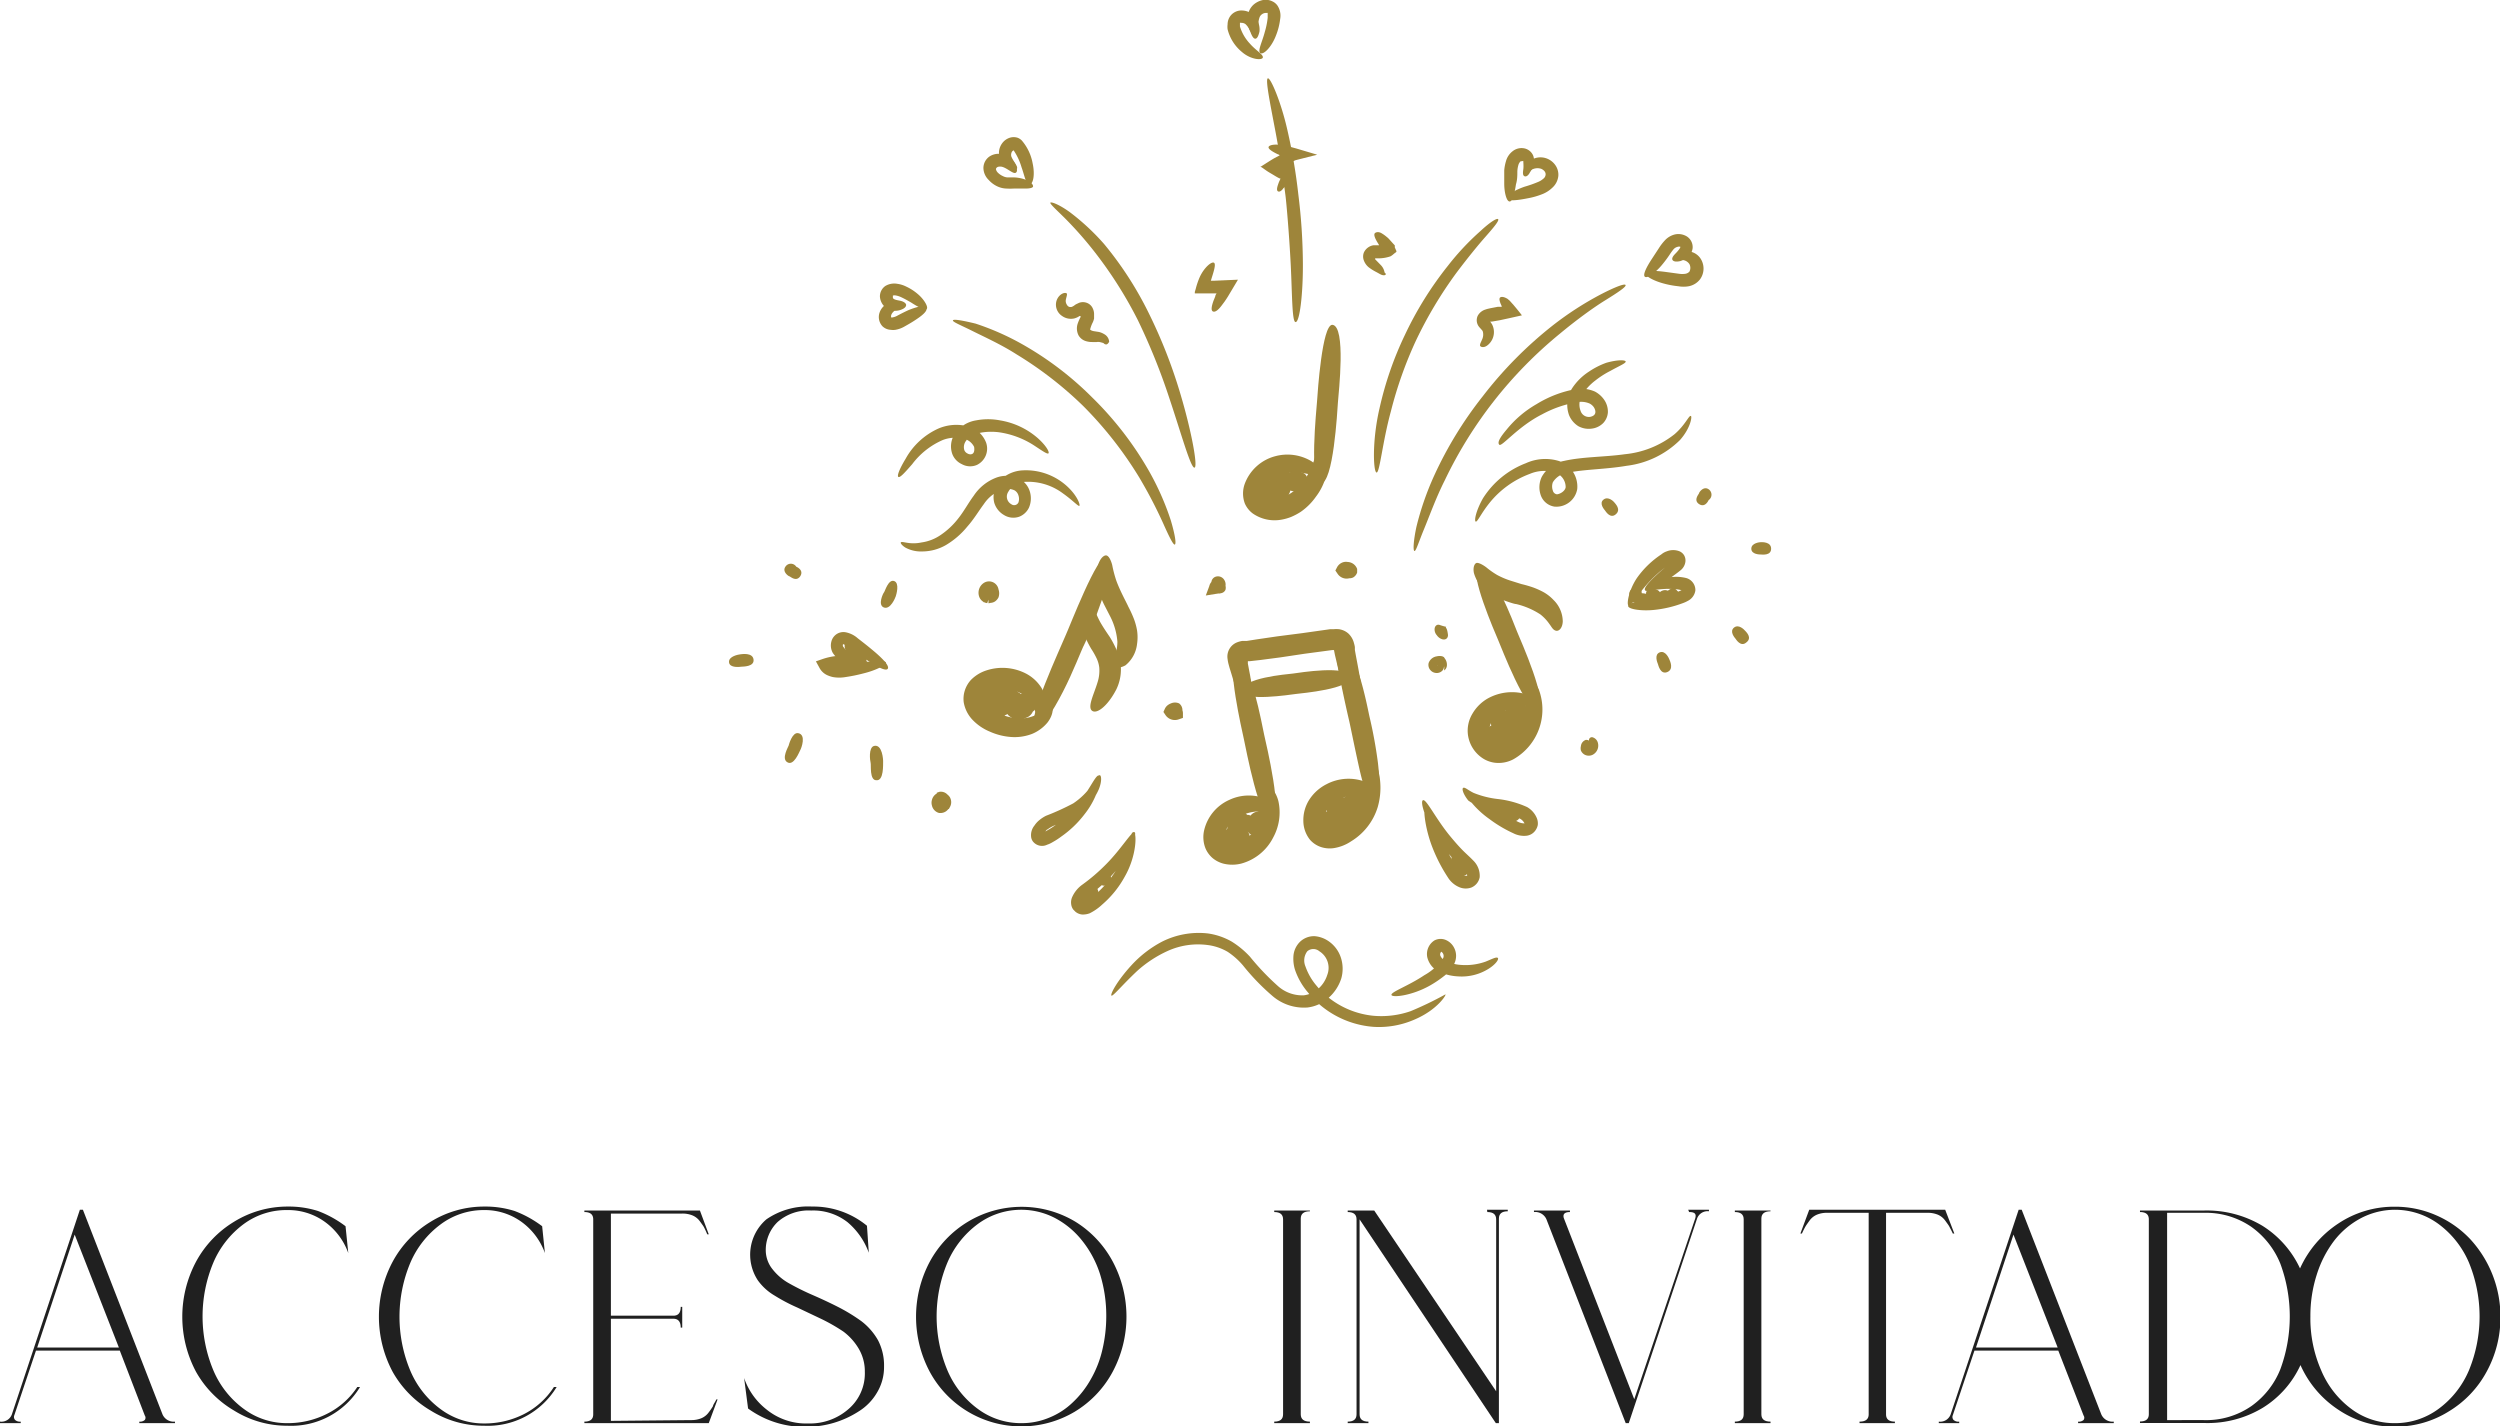<svg xmlns="http://www.w3.org/2000/svg" viewBox="0 0 164.02 93.57"><defs><style>.cls-1{fill:#202020;}.cls-2{fill:#9e853a;}</style></defs><g id="Capa_2" data-name="Capa 2"><g id="Capa_1-2" data-name="Capa 1"><path class="cls-1" d="M10.66,92.79a.8.8,0,0,0,.82.48v.1H9.14v-.1a.46.46,0,0,0,.36-.11.25.25,0,0,0,0-.29L7.86,88.61H2.36L.94,92.85a.29.29,0,0,0,.05.31.48.48,0,0,0,.37.11v.1H0v-.1a.73.73,0,0,0,.78-.48L5.24,79.37h.2ZM2.44,88.41H7.8L4.9,81Z"></path><path class="cls-1" d="M23.44,91h.18a5.28,5.28,0,0,1-4.76,2.54,6.58,6.58,0,0,1-3.51-1A6.82,6.82,0,0,1,12.86,90a7.69,7.69,0,0,1,0-7.22,6.89,6.89,0,0,1,2.49-2.62,6.67,6.67,0,0,1,3.51-1,6.37,6.37,0,0,1,2,.29,7.16,7.16,0,0,1,1.81,1l.18,1.76a4.32,4.32,0,0,0-1.57-2.07,4.1,4.1,0,0,0-2.41-.75A4.72,4.72,0,0,0,16,80.3a6.13,6.13,0,0,0-2,2.53,9.18,9.18,0,0,0,0,7.08,6.07,6.07,0,0,0,2,2.53,4.72,4.72,0,0,0,2.85.93,5.68,5.68,0,0,0,2.6-.61A5.09,5.09,0,0,0,23.44,91Z"></path><path class="cls-1" d="M36.34,91h.18a5.28,5.28,0,0,1-4.76,2.54,6.58,6.58,0,0,1-3.51-1A6.82,6.82,0,0,1,25.76,90a7.69,7.69,0,0,1,0-7.22,6.89,6.89,0,0,1,2.49-2.62,6.67,6.67,0,0,1,3.51-1,6.37,6.37,0,0,1,2,.29,7.16,7.16,0,0,1,1.81,1l.18,1.76a4.32,4.32,0,0,0-1.57-2.07,4.1,4.1,0,0,0-2.41-.75,4.72,4.72,0,0,0-2.85.93,6.13,6.13,0,0,0-2,2.53,9.18,9.18,0,0,0,0,7.08,6.07,6.07,0,0,0,2,2.53,4.72,4.72,0,0,0,2.85.93,5.68,5.68,0,0,0,2.6-.61A5.09,5.09,0,0,0,36.34,91Z"></path><path class="cls-1" d="M45.34,93.17a1.74,1.74,0,0,0,.67-.12,1.15,1.15,0,0,0,.49-.39,3.82,3.82,0,0,0,.28-.41c0-.09.13-.24.22-.44h.08l-.58,1.56H38.34v-.1c.39,0,.58-.16.58-.48V80c0-.32-.19-.48-.58-.48v-.1h7.58l.58,1.56h-.1c-.08-.2-.15-.34-.2-.44s-.15-.23-.28-.41a1.15,1.15,0,0,0-.49-.39,1.74,1.74,0,0,0-.67-.12H40.08v6.7h4.1c.32,0,.48-.19.48-.58h.1v1.36h-.1c0-.38-.16-.58-.48-.58h-4.1v6.7Z"></path><path class="cls-1" d="M50.24,82.05a2,2,0,0,0,.45,1.23,3.6,3.6,0,0,0,1.12.94,16.57,16.57,0,0,0,1.52.75c.55.24,1.11.5,1.66.78a11.65,11.65,0,0,1,1.51.92,4.12,4.12,0,0,1,1.11,1.27A3.58,3.58,0,0,1,58,89.67a3.23,3.23,0,0,1-.47,1.71,3.56,3.56,0,0,1-1.21,1.23,6.33,6.33,0,0,1-3.3,1,6.27,6.27,0,0,1-3.94-1.2l-.26-2a4.45,4.45,0,0,0,1.48,2.07,4.1,4.1,0,0,0,2.72.91,3.83,3.83,0,0,0,2.62-.92A3.08,3.08,0,0,0,56.74,90a2.92,2.92,0,0,0-.41-1.53,3.83,3.83,0,0,0-1-1.11,12,12,0,0,0-1.43-.82l-1.58-.75A11.61,11.61,0,0,1,50.82,85a3.56,3.56,0,0,1-1.1-1,3.06,3.06,0,0,1,.56-4,4.81,4.81,0,0,1,3-.84,5.53,5.53,0,0,1,3.6,1.26L57,82.19a4.71,4.71,0,0,0-1.39-2,3.65,3.65,0,0,0-2.39-.77,3.07,3.07,0,0,0-2.2.75A2.55,2.55,0,0,0,50.24,82.05Z"></path><path class="cls-1" d="M63.53,80.14a6.84,6.84,0,0,1,7,0A6.89,6.89,0,0,1,73,82.76,7.69,7.69,0,0,1,73,90a6.82,6.82,0,0,1-2.49,2.62,6.84,6.84,0,0,1-7,0A6.82,6.82,0,0,1,61,90a7.69,7.69,0,0,1,0-7.22A6.89,6.89,0,0,1,63.53,80.14ZM67,93.37A4.65,4.65,0,0,0,68.86,93a4.79,4.79,0,0,0,1.53-1,6.28,6.28,0,0,0,1.17-1.5,7.07,7.07,0,0,0,.76-1.93,9.53,9.53,0,0,0,.26-2.23,9.15,9.15,0,0,0-.41-2.75A6.85,6.85,0,0,0,71,81.4a5.6,5.6,0,0,0-1.77-1.48,4.8,4.8,0,0,0-5.07.38,6.13,6.13,0,0,0-2,2.53,9.18,9.18,0,0,0,0,7.08,6.07,6.07,0,0,0,2,2.53A4.72,4.72,0,0,0,67,93.37Z"></path><path class="cls-1" d="M85.94,79.47q-.6,0-.6.48V92.79q0,.48.6.48v.1H83.6v-.1c.39,0,.58-.16.58-.48V80c0-.32-.19-.48-.58-.48v-.1h2.34Z"></path><path class="cls-1" d="M97.56,79.37h1.36v.1c-.39,0-.58.16-.58.48V93.37h-.2L89.2,80V92.79c0,.32.19.48.58.48v.1H88.42v-.1c.39,0,.58-.16.58-.48V80c0-.32-.19-.48-.58-.48v-.1h1.74l8,11.86V80c0-.32-.19-.48-.58-.48Z"></path><path class="cls-1" d="M110.76,79.37h1.36v.1a.73.73,0,0,0-.78.48l-4.48,13.42h-.2L101.46,80a.8.8,0,0,0-.82-.48v-.1H103v.1c-.35,0-.48.14-.4.4l4.62,11.88,4-11.86c.08-.28,0-.42-.4-.42Z"></path><path class="cls-1" d="M116.16,79.47q-.6,0-.6.48V92.79q0,.48.6.48v.1h-2.34v-.1c.39,0,.58-.16.58-.48V80c0-.32-.19-.48-.58-.48v-.1h2.34Z"></path><path class="cls-1" d="M127.62,79.37l.6,1.56h-.1c-.09-.2-.17-.34-.22-.44s-.15-.23-.28-.41a1.15,1.15,0,0,0-.49-.39,1.74,1.74,0,0,0-.67-.12h-2.72V92.79c0,.32.19.48.58.48v.1H122v-.1q.6,0,.6-.48V79.57h-2.74a1.67,1.67,0,0,0-.65.12,1.15,1.15,0,0,0-.49.39c-.13.18-.23.32-.28.41s-.13.24-.22.44h-.1l.58-1.56Z"></path><path class="cls-1" d="M137.86,92.79a.8.8,0,0,0,.82.48v.1h-2.34v-.1a.46.46,0,0,0,.36-.11.25.25,0,0,0,0-.29l-1.66-4.26h-5.5l-1.42,4.24a.29.29,0,0,0,.05.31.47.47,0,0,0,.37.11v.1H127.2v-.1a.73.73,0,0,0,.78-.48l4.46-13.42h.2Zm-8.22-4.38H135L132.1,81Z"></path><path class="cls-1" d="M157.12,79.17a6.68,6.68,0,0,1,2.73.57,6.81,6.81,0,0,1,2.2,1.54,7.51,7.51,0,0,1,2,5.09,7.41,7.41,0,0,1-.9,3.61,6.82,6.82,0,0,1-2.49,2.62,6.58,6.58,0,0,1-3.51,1,6.5,6.5,0,0,1-3.72-1.1,6.82,6.82,0,0,1-2.5-2.94,6.45,6.45,0,0,1-2.47,2.8,7,7,0,0,1-3.85,1H140.4v-.1c.39,0,.58-.16.58-.48V80c0-.32-.19-.48-.58-.48v-.1h4.18a7.11,7.11,0,0,1,3.85,1,6.56,6.56,0,0,1,2.47,2.8,6.94,6.94,0,0,1,2.5-2.94A6.58,6.58,0,0,1,157.12,79.17Zm-12.54,14a5.22,5.22,0,0,0,3.13-.92,5.42,5.42,0,0,0,1.9-2.42,10,10,0,0,0,0-6.92,5.5,5.5,0,0,0-1.92-2.43,5.27,5.27,0,0,0-3.09-.91h-2.42v13.6Zm9.69-.73a4.7,4.7,0,0,0,2.85.93,4.77,4.77,0,0,0,2.86-.93,6.07,6.07,0,0,0,2-2.53,9.3,9.3,0,0,0,0-7.08,6.13,6.13,0,0,0-2-2.53,4.82,4.82,0,0,0-5.08-.38,5.46,5.46,0,0,0-1.76,1.48A7.26,7.26,0,0,0,152,83.62a8.84,8.84,0,0,0-.42,2.75,8.48,8.48,0,0,0,.71,3.54A6.07,6.07,0,0,0,154.27,92.44Z"></path><path class="cls-2" d="M100.87,46.5c-.72.3-2.36-4-2.58-4.51s-1.92-4.45-1.3-4.71c.84-.36,2.34,3.66,2.55,4.18S101.64,46.18,100.87,46.5Z"></path><path class="cls-2" d="M100.19,44.49c.15-.1.52.17.78.78a3.75,3.75,0,0,1-1.69,4.55,2.07,2.07,0,0,1-1.22.22,1.9,1.9,0,0,1-.75-.27,2.19,2.19,0,0,1-1-1.55,2.15,2.15,0,0,1,.29-1.39,2.74,2.74,0,0,1,1-1,3.27,3.27,0,0,1,2.26-.35c.57.12.89.32.86.48s-.4.31-.9.4a3.79,3.79,0,0,0-1.54.54A1.31,1.31,0,0,0,97.7,48a.85.85,0,0,0,.34.59c.08,0,.22.16.62,0a2.63,2.63,0,0,0,1.14-1.31,4.11,4.11,0,0,0,.3-1.79C100.09,45,100,44.61,100.19,44.49Z"></path><path class="cls-2" d="M99,48.43a.53.53,0,0,1-.78-.08,1.69,1.69,0,0,1-.3-.55,1.49,1.49,0,0,1-.14-.58.53.53,0,0,1,.44-.59.73.73,0,0,1,1,.63A.85.85,0,0,1,99,48.43Z"></path><path class="cls-2" d="M99.85,47c.3.24.17.65-.12,1a2.52,2.52,0,0,1-.77.57,2.7,2.7,0,0,1-.86.32c-.39.06-.78,0-.83-.36a.77.77,0,0,1,.41-.84,6.29,6.29,0,0,1,.6-.3A6.69,6.69,0,0,1,98.9,47,.83.83,0,0,1,99.85,47Z"></path><path class="cls-2" d="M99.68,47.34c-.74.26-.8-.37-.83-.44a.58.58,0,0,1,.37-.83c.87-.31.89.3.91.37S100.46,47.06,99.68,47.34Z"></path><path class="cls-2" d="M102.08,41.38c-.2-.05-.28-.25-.42-.43a2.89,2.89,0,0,0-.6-.64,5,5,0,0,0-1.59-.68c-.1,0-.37-.09-.74-.22a3.85,3.85,0,0,1-1.25-.65,2.27,2.27,0,0,1-.78-1.17c-.08-.4.06-.66.21-.66s.4.14.6.29a5.32,5.32,0,0,0,.71.5,5.08,5.08,0,0,0,.93.39l.67.21a7.64,7.64,0,0,1,.79.23,5.29,5.29,0,0,1,.66.3,2.75,2.75,0,0,1,.66.52,2,2,0,0,1,.6,1.4C102.51,41.22,102.27,41.43,102.08,41.38Z"></path><path class="cls-2" d="M86.65,31.7c-.78-.05-.28-4.8-.24-5.39s.33-5,1-5c.92.07.41,4.49.37,5.07S87.48,31.76,86.65,31.7Z"></path><path class="cls-2" d="M86.65,29.21c.17,0,.43.34.47,1a3.8,3.8,0,0,1-.78,2.37,4,4,0,0,1-1,1,4.12,4.12,0,0,1-.62.33,3.18,3.18,0,0,1-.68.19,2.51,2.51,0,0,1-1.86-.42,1.64,1.64,0,0,1-.51-.65,1.87,1.87,0,0,1,0-1.3,2.93,2.93,0,0,1,2-1.8,3.06,3.06,0,0,1,2.37.33c.55.37.7.8.58.89s-.51,0-1-.09a3,3,0,0,0-1.62.09,1.77,1.77,0,0,0-1.1,1c-.09.35,0,.38.08.45a1.14,1.14,0,0,0,.82.13,2.37,2.37,0,0,0,.36-.09l.41-.21a3.09,3.09,0,0,0,.77-.64,4.37,4.37,0,0,0,.89-1.66C86.39,29.65,86.43,29.26,86.65,29.21Z"></path><path class="cls-2" d="M84,32.72c-.78,0-.68-.95-.68-1.07s-.1-1,.56-1.08c.92-.05.79.88.79,1S84.87,32.67,84,32.72Z"></path><path class="cls-2" d="M84.54,32.44c-.11.78-1,.5-1.07.49s-.93-.09-.84-.75a.71.71,0,0,1,1-.6C83.76,31.6,84.65,31.62,84.54,32.44Z"></path><path class="cls-2" d="M84.9,32.24c-.78-.1-.54-.7-.53-.77a.57.57,0,0,1,.71-.56c.91.12.65.67.64.74S85.72,32.36,84.9,32.24Z"></path><path class="cls-2" d="M83.42,53.8c-.77.17-1.68-4.7-1.81-5.3s-1.16-5.09-.51-5.23c.9-.2,1.71,4.35,1.84,4.94S84.23,53.62,83.42,53.8Z"></path><path class="cls-2" d="M83.2,51.69c.16-.09.5.22.67.86a3.43,3.43,0,0,1-.34,2.4,3.33,3.33,0,0,1-2.1,1.71,2.43,2.43,0,0,1-1.17,0,1.85,1.85,0,0,1-.7-.36,1.74,1.74,0,0,1-.47-.64A2,2,0,0,1,79,54.48a2.91,2.91,0,0,1,1.65-2,3,3,0,0,1,2.3-.11c.58.26.8.63.7.75s-.49.1-.92.11a3,3,0,0,0-1.5.38,1.83,1.83,0,0,0-.89,1.13c-.07.4.05.46.08.51a.84.84,0,0,0,.17.07,1.14,1.14,0,0,0,.52,0,2.28,2.28,0,0,0,1.3-1A3.68,3.68,0,0,0,83,52.65C83,52.15,83,51.78,83.2,51.69Z"></path><path class="cls-2" d="M80.89,55.57c-.73-.23-.35-1.17-.36-1.3s0-1.07.7-1.09c.94,0,.69,1.14.65,1.27a2.2,2.2,0,0,1-.19.72A.63.63,0,0,1,80.89,55.57Z"></path><path class="cls-2" d="M82,54.88c.14.77-.76.76-.87.78s-.91.2-1-.46c-.16-.9.69-.86.79-.88S81.84,54.06,82,54.88Z"></path><path class="cls-2" d="M82.76,54.31C82,54.57,82,54,82,54s-.22-.52.41-.74c.87-.3.86.23.88.29S83.55,54,82.76,54.31Z"></path><path class="cls-2" d="M82.44,54c.33.71-.07.72-.11.74s-.33.19-.61-.42c-.37-.83,0-.8,0-.82S82.11,53.28,82.44,54Z"></path><path class="cls-2" d="M90.14,52.63c-.38.06-.72-1.13-1-2.4s-.55-2.62-.62-2.92-.36-1.55-.59-2.75-.41-2.34-.09-2.44.94.94,1.32,2.12.62,2.48.69,2.78a29.68,29.68,0,0,1,.55,3C90.55,51.31,90.55,52.57,90.14,52.63Z"></path><path class="cls-2" d="M89.77,49.41c.18,0,.43.31.62,1a4.61,4.61,0,0,1,0,2.54,4,4,0,0,1-1.75,2.25,2.81,2.81,0,0,1-1.11.44,1.84,1.84,0,0,1-.84-.06,1.66,1.66,0,0,1-.74-.48,2,2,0,0,1-.44-1.24,2.49,2.49,0,0,1,.4-1.41,2.9,2.9,0,0,1,1.12-1,3.1,3.1,0,0,1,2.48-.18c.64.25.89.65.79.77s-.51.09-1,.09a3,3,0,0,0-1.64.43,1.75,1.75,0,0,0-.61.6,1.23,1.23,0,0,0-.17.66c0,.44.17.43.22.47a.72.72,0,0,0,.22,0,1.5,1.5,0,0,0,.59-.25,3,3,0,0,0,1.26-1.5,6,6,0,0,0,.33-2C89.53,49.88,89.56,49.46,89.77,49.41Z"></path><path class="cls-2" d="M87.93,54.58c-.77.13-.82-1-.84-1.17s-.25-1.18.41-1.3c.91-.15.9.93.93,1.07S88.74,54.44,87.93,54.58Z"></path><path class="cls-2" d="M88.57,53.34a.58.58,0,0,1-.22.83,2.44,2.44,0,0,1-.68.31,2.2,2.2,0,0,1-.7.12c-.31,0-.6-.14-.63-.47-.06-.89.77-.87.89-.94a2.4,2.4,0,0,1,.55-.17A.73.73,0,0,1,88.57,53.34Z"></path><path class="cls-2" d="M89.09,53.4c-.77.13-.78-.85-.8-1s-.22-1,.44-1.11c.9-.16.88.76.9.88S89.91,53.26,89.09,53.4Z"></path><path class="cls-2" d="M89.05,52.88c.14.77-.32.69-.38.7s-.45.12-.56-.54c-.16-.9.28-.79.33-.8S88.91,52.06,89.05,52.88Z"></path><path class="cls-2" d="M89.41,48.47c-.39.08-1-1.87-1.47-3.95-.12-.53-.24-1.06-.36-1.56l-.06-.31H87.4l-1.8.24L84,43.13l-1.3.17-.71.08h-.12l0,0v0s0,.11,0,.16c.05.25.09.49.14.73.08.48.15.93.19,1.31.1.77.09,1.3-.08,1.34s-.51-.4-.79-1.12c-.15-.37-.3-.79-.44-1.26-.07-.23-.14-.47-.22-.72l-.06-.22a2.29,2.29,0,0,1-.07-.36,1,1,0,0,1,.63-1.1,1.78,1.78,0,0,1,.33-.09l.3,0,.7-.11,1.3-.19,1.63-.21,1.84-.26.23,0a2,2,0,0,1,.34,0,1.18,1.18,0,0,1,.63.29,1.29,1.29,0,0,1,.36.62,2,2,0,0,1,.06.26l0,.19c.09.52.19,1,.29,1.58C89.57,46.36,89.81,48.38,89.41,48.47Z"></path><path class="cls-2" d="M88.57,44.42c.1.78-3.16,1.06-3.55,1.11s-3.41.51-3.5-.16c-.13-.9,2.92-1.13,3.31-1.18S88.46,43.6,88.57,44.42Z"></path><path class="cls-2" d="M67.93,47.72c-.35-.17.1-1.5.64-2.87s1.19-2.79,1.32-3.11c.29-.62,2.13-5.45,2.73-5.23.43.16.15,1.45-.3,2.77s-1,2.67-1.18,3-.72,1.78-1.4,3.1S68.31,47.89,67.93,47.72Z"></path><path class="cls-2" d="M68.93,46.28c.18,0,.24.56-.22,1.14a2.6,2.6,0,0,1-1,.73,3.19,3.19,0,0,1-1.41.2A4.11,4.11,0,0,1,64.94,48a3.3,3.3,0,0,1-1.14-.78,2.22,2.22,0,0,1-.57-1.13,1.79,1.79,0,0,1,.08-.82,1.86,1.86,0,0,1,.39-.66,2.49,2.49,0,0,1,1-.62,3.37,3.37,0,0,1,2.61.2,2.65,2.65,0,0,1,1,.91,2.25,2.25,0,0,1,.34,1.1c0,.69-.31,1.05-.44,1s-.24-.43-.42-.82a1.86,1.86,0,0,0-1.05-1,2.34,2.34,0,0,0-1.58-.06c-.43.16-.51.37-.53.42s-.1.23.21.59a2.25,2.25,0,0,0,.67.47,3.89,3.89,0,0,0,1,.3,2.44,2.44,0,0,0,1.66-.3C68.51,46.54,68.72,46.23,68.93,46.28Z"></path><path class="cls-2" d="M65,47c-.55-.52.19-1.23.24-1.37s.48-1,1.09-.74a.63.63,0,0,1,.4.82,2.07,2.07,0,0,1-.33.64,2.32,2.32,0,0,1-.48.6A.66.66,0,0,1,65,47Z"></path><path class="cls-2" d="M66.39,46.51a.52.52,0,0,1-.73.34,1.61,1.61,0,0,1-.58-.37,1.55,1.55,0,0,1-.4-.5.51.51,0,0,1,.17-.73.8.8,0,0,1,.81-.09,1.72,1.72,0,0,1,.3.28,2,2,0,0,1,.32.29A.77.77,0,0,1,66.39,46.51Z"></path><path class="cls-2" d="M66.66,47c-.63-.46,0-1,0-1.1s.45-.71,1-.32a.65.65,0,0,1,.1,1.11A.74.74,0,0,1,66.66,47Z"></path><path class="cls-2" d="M67.41,46.63c-.37.69-1,.18-1.08.13s-.76-.35-.45-.94A.66.66,0,0,1,67,45.56.74.74,0,0,1,67.41,46.63Z"></path><path class="cls-2" d="M66.6,47.22c-.69-.36-.47-.45-.46-.47s0-.18.64.13c.81.43.57.49.56.51S67.33,47.61,66.6,47.22Z"></path><path class="cls-2" d="M65.12,46.5c0,.39-.16.56-.38.59a.88.88,0,0,1-.47-.1,1,1,0,0,1-.37-.25.48.48,0,0,1,.08-.65c.63-.65.71-.39.77-.37S65.05,45.69,65.12,46.5Z"></path><path class="cls-2" d="M73.05,43.64c-.09-.18,0-.38.1-.62a2.82,2.82,0,0,0,.16-.92,4.4,4.4,0,0,0-.51-1.73l-.36-.7A4.77,4.77,0,0,1,72,38.33a2.46,2.46,0,0,1,.1-1.42c.16-.38.4-.53.54-.45s.26.34.33.61a7.81,7.81,0,0,0,.26,1c.24.68.71,1.52.8,1.74a7.39,7.39,0,0,1,.37.81,4.14,4.14,0,0,1,.2.74,3,3,0,0,1,0,.89,2.1,2.1,0,0,1-.76,1.4C73.45,43.87,73.12,43.82,73.05,43.64Z"></path><path class="cls-2" d="M71.66,46.64c-.34-.23.1-1.06.34-1.85a2.5,2.5,0,0,0,.12-1,1.94,1.94,0,0,0-.17-.59,5,5,0,0,0-.35-.62A7.16,7.16,0,0,1,71,41.29a2.35,2.35,0,0,1-.09-1.47c.13-.41.38-.58.52-.5s.26.34.35.58a6.75,6.75,0,0,0,.39.89c.18.32.42.68.64,1a6.35,6.35,0,0,1,.41.77,3.3,3.3,0,0,1,.3,1,3,3,0,0,1-.28,1.67C72.71,46.26,72,46.86,71.66,46.64Z"></path><path class="cls-2" d="M77.07,35.73c-.11,0-.37-.53-.75-1.38a30.28,30.28,0,0,0-1.61-3.08,25.1,25.1,0,0,0-3.64-4.63,24.46,24.46,0,0,0-4.39-3.4c-1-.64-2.09-1.13-2.87-1.52s-1.32-.6-1.29-.7.62,0,1.48.21a17,17,0,0,1,3.06,1.35,21.17,21.17,0,0,1,4.58,3.48,22,22,0,0,1,3.73,4.82,17.7,17.7,0,0,1,1.45,3.28C77.09,35.08,77.19,35.7,77.07,35.73Z"></path><path class="cls-2" d="M78.37,30.68c-.24.06-.86-2.19-1.64-4.52A41.23,41.23,0,0,0,74.65,21a27.3,27.3,0,0,0-2.81-4.44,24.61,24.61,0,0,0-2-2.27c-.59-.58-1-.95-.92-1s.58.13,1.27.63A15.06,15.06,0,0,1,72.43,16a22.88,22.88,0,0,1,2.95,4.57,33.17,33.17,0,0,1,2.08,5.33C78.18,28.32,78.6,30.63,78.37,30.68Z"></path><path class="cls-2" d="M106.65,18.7c.06.11-.49.48-1.33,1s-1.93,1.32-3,2.21a28,28,0,0,0-7.53,9.6c-.58,1.15-1,2.33-1.36,3.2s-.53,1.46-.63,1.44-.07-.66.13-1.59a18.94,18.94,0,0,1,1.17-3.37A25.42,25.42,0,0,1,97.28,26a26.42,26.42,0,0,1,4.57-4.63,21,21,0,0,1,3.2-2.07C106,18.81,106.6,18.59,106.65,18.7Z"></path><path class="cls-2" d="M98.29,14.38c.08.09-.27.52-.81,1.13S96.23,17,95.56,17.89a27.29,27.29,0,0,0-2.66,4.45A26.43,26.43,0,0,0,91.25,27c-.56,2.05-.73,4.05-.94,4s-.3-2.08.2-4.22A22.38,22.38,0,0,1,92.16,22,23,23,0,0,1,95,17.43a16.84,16.84,0,0,1,2.15-2.29C97.74,14.59,98.21,14.29,98.29,14.38Z"></path><path class="cls-2" d="M59.1,35.59c.07-.12.56.17,1.35,0a2.91,2.91,0,0,0,1.25-.48A5,5,0,0,0,62.88,34c.36-.45.65-1,1-1.47a3.09,3.09,0,0,1,1.45-1.18,1.92,1.92,0,0,1,1.62.1,1.41,1.41,0,0,1,.63.85,1.53,1.53,0,0,1-.07,1,1.18,1.18,0,0,1-.64.6,1.16,1.16,0,0,1-1-.11,1.39,1.39,0,0,1-.64-.81,1.51,1.51,0,0,1,.13-1.07,1.79,1.79,0,0,1,.73-.76,2.27,2.27,0,0,1,1-.29,4,4,0,0,1,3,1.12c.63.61.8,1.18.72,1.21s-.44-.37-1.06-.81a3.82,3.82,0,0,0-2.6-.76,1.29,1.29,0,0,0-1,.65.57.57,0,0,0,.2.81.31.31,0,0,0,.47-.12.72.72,0,0,0,0-.45.57.57,0,0,0-.26-.34,1.12,1.12,0,0,0-.92,0,2.43,2.43,0,0,0-1.09.9c-.33.44-.66,1-1.08,1.47a5.28,5.28,0,0,1-1.41,1.22,3.14,3.14,0,0,1-1.57.42,2.12,2.12,0,0,1-1.1-.26C59.16,35.77,59.07,35.63,59.1,35.59Z"></path><path class="cls-2" d="M58.94,31.29c-.1-.07.07-.52.47-1.18a4.63,4.63,0,0,1,2.17-2,3,3,0,0,1,1.74-.18,1.76,1.76,0,0,1,1.38,1.12,1.19,1.19,0,0,1-.6,1.45,1.12,1.12,0,0,1-1-.05,1.2,1.2,0,0,1-.62-.66,1.49,1.49,0,0,1,.2-1.38,2.08,2.08,0,0,1,1.36-.83,4.15,4.15,0,0,1,1.57,0,5,5,0,0,1,2.47,1.16c.55.49.78.91.71,1s-.46-.2-1-.55a5.74,5.74,0,0,0-2.25-.83c-.87-.11-1.87.06-2.15.55a.68.68,0,0,0-.12.63.42.42,0,0,0,.22.22c.11.07.51.15.42-.44a1,1,0,0,0-.76-.55,2.25,2.25,0,0,0-1.3.1,5,5,0,0,0-2,1.58C59.37,31,59.05,31.36,58.94,31.29Z"></path><path class="cls-2" d="M110.93,27.29c.1,0,0,.78-.71,1.58a6,6,0,0,1-3.5,1.69c-1.4.24-2.88.23-3.91.47a1.32,1.32,0,0,0-.93.61.8.8,0,0,0,0,.55.32.32,0,0,0,.26.24c.15,0,.53-.17.58-.46A1,1,0,0,0,102,31a2.38,2.38,0,0,0-1.63.09A6.13,6.13,0,0,0,97.72,33c-.56.7-.79,1.26-.9,1.22s0-.68.47-1.52a5.76,5.76,0,0,1,2.82-2.31,3.06,3.06,0,0,1,2.18-.14,1.77,1.77,0,0,1,1.19,1.83A1.39,1.39,0,0,1,102,33.24a1.13,1.13,0,0,1-.93-.8,1.58,1.58,0,0,1,.08-1.15,2.1,2.1,0,0,1,1.46-1.05c1.24-.28,2.66-.25,4-.44a6.21,6.21,0,0,0,3.25-1.31C110.57,27.88,110.8,27.25,110.93,27.29Z"></path><path class="cls-2" d="M106.66,23.72c0,.12-.41.28-1,.61a5.87,5.87,0,0,0-1,.64,3.48,3.48,0,0,0-.86.94,1.2,1.2,0,0,0-.1,1.05.57.57,0,0,0,.62.39c.52-.1.33-.51.25-.63a.75.75,0,0,0-.29-.25,1.4,1.4,0,0,0-.76-.09,7.39,7.39,0,0,0-2.34.8c-1.59.8-2.65,2.15-2.81,2s.06-.5.48-1a7,7,0,0,1,1.95-1.66,7.41,7.41,0,0,1,2.63-1,2.28,2.28,0,0,1,1.21.17,1.72,1.72,0,0,1,.6.53,1.37,1.37,0,0,1,.25.84,1.14,1.14,0,0,1-.3.69,1.28,1.28,0,0,1-.75.37,1.42,1.42,0,0,1-.89-.16,1.54,1.54,0,0,1-.61-.73,2,2,0,0,1,.2-1.75,3.74,3.74,0,0,1,1.11-1.1,5.12,5.12,0,0,1,1.14-.58C106.14,23.59,106.63,23.61,106.66,23.72Z"></path><path class="cls-2" d="M72.1,50.88c.21,0,0,1.35-.93,2.52a6.82,6.82,0,0,1-1.55,1.49,4.68,4.68,0,0,1-.4.27l-.19.11a1.66,1.66,0,0,1-.33.15.76.76,0,0,1-.93-.21.62.62,0,0,1-.12-.3,1,1,0,0,1,.22-.75,1.56,1.56,0,0,1,.34-.37,2.31,2.31,0,0,1,.42-.27,16.22,16.22,0,0,0,1.78-.81,4.57,4.57,0,0,0,1.23-1.21c.27-.38.42-.67.52-.64s.14.39-.06.9a3.77,3.77,0,0,1-1.25,1.57,4.21,4.21,0,0,1-1,.55c-.33.14-.62.24-.85.36a2.27,2.27,0,0,0-.28.18c-.06,0-.15.16-.13.13h0l.19-.11a3.61,3.61,0,0,0,.36-.23,7.45,7.45,0,0,0,1.43-1.29C71.45,51.94,71.87,50.81,72.1,50.88Z"></path><path class="cls-2" d="M74.37,54.59c.22,0,.23,1.52-.58,2.93a6.53,6.53,0,0,1-1.47,1.82,3.44,3.44,0,0,1-.83.58A1.27,1.27,0,0,1,71,60a.81.81,0,0,1-.44-.18l-.14-.14a.72.72,0,0,1-.14-.34.87.87,0,0,1,.08-.52,2,2,0,0,1,.65-.78,12.1,12.1,0,0,0,1.55-1.33c1-1,1.7-2.2,1.88-2.11s-.29,1.47-1.32,2.63a9.1,9.1,0,0,1-1.62,1.47,1.3,1.3,0,0,0-.39.44l0,0h0s-.06,0,.13,0a2.91,2.91,0,0,0,.61-.44,7.09,7.09,0,0,0,1.36-1.58C73.93,55.93,74.13,54.57,74.37,54.59Z"></path><path class="cls-2" d="M71.71,59.11c-.45,0-.4-.34-.43-.39a.46.46,0,0,1,.12-.56.35.35,0,0,1,.5,0,.73.73,0,0,1,.15.31.78.78,0,0,1,0,.37A.33.33,0,0,1,71.71,59.11Z"></path><path class="cls-2" d="M72.08,58.85c.07.46-.47.45-.53.46s-.54.1-.6-.3.42-.5.48-.51S72,58.36,72.08,58.85Z"></path><path class="cls-2" d="M72.68,58a.33.33,0,0,1-.55-.1.34.34,0,0,1,.06-.54c.44-.33.56,0,.59,0S73.08,57.71,72.68,58Z"></path><path class="cls-2" d="M96,51.69c.11-.06.31.15.68.33a6,6,0,0,0,1.57.4,6.37,6.37,0,0,1,1.94.53,1.49,1.49,0,0,1,.64.73.91.91,0,0,1,.06.45.88.88,0,0,1-.12.3.83.83,0,0,1-.61.4,1.53,1.53,0,0,1-.87-.16,8.52,8.52,0,0,1-1.58-.94C96.67,53,96,52,96.13,51.86s1,.61,2,1.25a11.59,11.59,0,0,0,1.47.81.88.88,0,0,0,.42.1h0s0,0,0,0a.71.71,0,0,0-.3-.31,7.4,7.4,0,0,0-1.66-.49,4,4,0,0,1-1.73-.7C96,52.11,95.89,51.74,96,51.69Z"></path><path class="cls-2" d="M99.36,54a.3.3,0,0,1-.47,0,.77.77,0,0,1-.18-.36.73.73,0,0,1,0-.37A.29.29,0,0,1,99,53c.53.12.43.34.46.39S99.67,53.6,99.36,54Z"></path><path class="cls-2" d="M99.71,53.62c-.19.41-.61.21-.69.22s-.5,0-.59-.34a.34.34,0,0,1,.25-.46.8.8,0,0,1,.41,0,1.06,1.06,0,0,1,.43.1A.37.37,0,0,1,99.71,53.62Z"></path><path class="cls-2" d="M93.36,52.5c.22-.09.83,1.21,1.79,2.37.24.29.49.58.74.84s.49.46.77.75a1.4,1.4,0,0,1,.42,1.09.91.91,0,0,1-.55.68,1.08,1.08,0,0,1-.73,0,1.62,1.62,0,0,1-.81-.67,10.56,10.56,0,0,1-1-1.93c-.55-1.4-.65-2.82-.45-2.84s.57,1.27,1.16,2.54a13.54,13.54,0,0,0,1,1.76c.3.46.51.37.56.36s0,0,0,0,0-.2-.23-.41-.49-.46-.74-.74-.52-.61-.76-.93C93.58,54,93.13,52.59,93.36,52.5Z"></path><path class="cls-2" d="M95.63,57.65c-.23,0-.29-.22-.33-.39s0-.35,0-.39,0-.19-.07-.36a.42.42,0,0,1,.15-.45c.23-.16.43,0,.56.16a1.19,1.19,0,0,1,.16.49,1.44,1.44,0,0,1,0,.55C96,57.51,95.87,57.71,95.63,57.65Z"></path><path class="cls-2" d="M96.32,57.17c-.1.46-.61.26-.68.24s-.56-.09-.47-.48a.43.43,0,0,1,.65-.31C95.88,56.63,96.42,56.69,96.32,57.17Z"></path><path class="cls-2" d="M64.62,38.89a.11.11,0,0,1,0-.17.33.33,0,0,1,.32-.15.36.36,0,0,1,.26.12.47.47,0,0,1,.15.34.54.54,0,0,1-.5.55v-.64c0,.1,0,0-.1,0l-.06,0h0a.18.18,0,0,0,.13-.07v0s0,0,0,0,0,0,0,0a.25.25,0,0,0,.15.1l-.08,0c-.1,0-.11.11-.09,0l-.25.55a.62.62,0,0,1-.12-.83c.14-.19.32-.17.36-.08s.07.23.13.28a.19.19,0,0,0,.07.06h0a.07.07,0,0,0,0,0l-.22.62a.64.64,0,0,1-.53-.43.78.78,0,0,1,0-.5.76.76,0,0,1,.27-.37.63.63,0,0,1,1,.4.79.79,0,0,1,0,.52.71.71,0,0,1-.23.27.58.58,0,0,1-.38.09V39s0,0,0,0h0c.06,0,0,0,0,0s0,0,0-.07A.74.74,0,0,0,64.62,38.89Z"></path><path class="cls-2" d="M79.86,38.39s0,.12-.07.16a.3.3,0,0,1-.31-.18.44.44,0,0,1,0-.21.42.42,0,0,1,.22-.3.48.48,0,0,1,.61.17.57.57,0,0,1-.19.82.71.71,0,0,1-.33.11h0l-.68.11.23-.62a.59.59,0,0,1,.23-.35A.54.54,0,0,1,80,38a.49.49,0,0,1,.4.42.51.51,0,0,1,0,.28.39.39,0,0,1-.3.22.37.37,0,0,1-.24,0,.32.32,0,0,1-.13-.43l.11-.11a.24.24,0,0,1,.24,0c.11.1,0,.13,0,.16l-.08,0,0,0s.07.08.08.07h-.08s0,0,0,0,0,0-.07,0,.06,0,0,0h0s0,.11,0,.06h0a.09.09,0,0,0,0,0c.08.09.1.07.06.07l-.36-.49h0l0,.09a.1.1,0,0,0,0,.06h0l.07,0h0s-.07,0,0,0l0,0h0s0,0,0,0h0l.07,0s-.09.06-.08,0,0,0,0,0S79.85,38.36,79.86,38.39Z"></path><path class="cls-2" d="M76.92,46.34c0-.12.17-.18.35-.1a.64.64,0,0,1,.34.6v.26l-.29.1a.74.74,0,0,1-.85-.28l-.14-.21.09-.2a.64.64,0,0,1,.14-.2.78.78,0,0,1,.26-.16.66.66,0,0,1,.54,0l0,0h0a.55.55,0,0,1,.15.7.53.53,0,0,1-.3.25.5.5,0,0,1-.33,0,.36.36,0,0,1-.2-.34c0-.11.08-.15.14-.14a.51.51,0,0,0,.19,0s0,0,0,0,0,0,0,0,0,0,0,0l0,.09s0,.07,0,.06l0,0,0,0,.06-.28a.09.09,0,0,0,0,0,.09.09,0,0,0,0,.06l-.28.3C76.9,46.77,76.88,46.59,76.92,46.34Z"></path><path class="cls-2" d="M88.39,37.14c0-.11.14-.21.34-.1a.5.5,0,0,1,.21.29.53.53,0,0,1-.12.5l0,0-.06,0a.71.71,0,0,1-1-.18l-.15-.22.11-.21a.68.68,0,0,1,.47-.35.66.66,0,0,1,.23,0,.69.69,0,0,1,.62.46l0,.12,0,.11h0a.58.58,0,0,1-.27.33.58.58,0,0,1-.72-.21.33.33,0,0,1,0-.39.13.13,0,0,1,.18,0l.14.11s0,0,.1-.07l.06-.06s0,0,0,.06a.52.52,0,0,0,0,.14s0,0,0,0h0l0,.13s-.08.13-.06.12a.1.1,0,0,0,0,0s-.05-.1,0-.08V37.3s0-.06,0-.06,0,0,0,.07v.12s0,0-.08,0,0,0,0,0S88.4,37.25,88.39,37.14Z"></path><path class="cls-2" d="M94.22,43.48c0-.07,0-.17.14-.18a.35.35,0,0,1,.36.27.46.46,0,0,1-.08.42.51.51,0,0,1-.45.16.54.54,0,0,1-.34-.18.52.52,0,0,1-.12-.47v0h0a.67.67,0,0,1,.54-.44.79.79,0,0,1,.36,0l.1.05.06.09a.67.67,0,0,1,.14.41.45.45,0,0,1-.18.38s0,0,0-.11a.32.32,0,0,0,0-.13c.06,0-.23-.09-.16-.11s0,0-.13,0a.64.64,0,0,0-.2,0l0,0s0,0,0,0,0,0,0,0l.21,0s0,.05,0,.05,0,0,0,0l0,0-.1,0s0,0,0,0,0,0,0,0,0,.06,0,0h0c-.06,0,0,0,0,0s0,0,0,0A.54.54,0,0,0,94.22,43.48Z"></path><path class="cls-2" d="M95,41.66c0,.23-.17.34-.38.28a.66.66,0,0,1-.35-.26.57.57,0,0,1-.15-.39c0-.2.14-.35.33-.29a3.38,3.38,0,0,0,.41.12c.05,0,0,0,0,.05S94.94,41.17,95,41.66Z"></path><path class="cls-2" d="M61.72,52.66c0,.06-.15.08-.26,0a.48.48,0,0,1,0-.59l0-.06.17-.06a.59.59,0,0,1,.52.17.77.77,0,0,1,.2.43.79.79,0,0,1-.1.48.63.63,0,0,1-.53.31h-.1a.65.65,0,0,1-.48-.5.66.66,0,0,1,0-.35.69.69,0,0,1,.14-.28.62.62,0,0,1,.52-.22.69.69,0,0,1,.51.3.65.65,0,0,1,0,.68l-.06.11-.07,0a.67.67,0,0,1-.88-.2c-.14-.21-.06-.38,0-.39s.25,0,.34,0a.15.15,0,0,0,.1,0l0,0a.23.23,0,0,0,0,0v.18s-.09,0-.12,0,0-.06,0-.1,0,0,0,0,0,0,0,0a.13.13,0,0,0,.07,0s.06,0,0,0-.12.08-.09.06l-.06,0c0,.08,0,.06,0,0l-.11,0v0s0,0,.09-.07,0-.07,0,0l.14-.12c.07,0,0,0,0,.07S61.77,52.6,61.72,52.66Z"></path><path class="cls-2" d="M104.25,48.54a.19.19,0,0,1,.26-.16.51.51,0,0,1,.33.38.68.68,0,0,1-.37.77.59.59,0,0,1-.47,0,.56.56,0,0,1-.28-.29.6.6,0,0,1,0-.29.48.48,0,0,1,.33-.41c.2,0,.26.09.23.18a1.22,1.22,0,0,0,0,.17s0,0,0,0,.16.09.17.08-.2.06-.18.08,0,0,0,0,0,0,0,0v-.07h0v0s0,0-.06-.05l-.09,0h0C104.19,48.83,104.24,48.82,104.25,48.54Z"></path><path class="cls-2" d="M79.57,20.43c-.13-.07-.08-.35.05-.71l.11-.27c0-.09.11-.23.09-.2s0,0,0,0h-.34c-.18,0-.41,0-.65,0h-.36s-.08,0-.08,0l0-.1.06-.2a4.86,4.86,0,0,1,.28-.81c.3-.62.77-1,.92-.9s-.05.66-.21,1.18c0,0,0,0,0,0h.18l1.6-.07-.65,1.09c-.13.21-.17.26-.23.35l-.18.24C79.94,20.33,79.72,20.51,79.57,20.43Z"></path><path class="cls-2" d="M72.53,22.59c-.07,0-.11-.08-.16-.09a2.24,2.24,0,0,0-.23-.06.55.55,0,0,0-.18,0,3,3,0,0,1-.3,0,1.37,1.37,0,0,1-.42-.06.83.83,0,0,1-.48-.38,1,1,0,0,1-.05-.78,2.86,2.86,0,0,1,.18-.41.31.31,0,0,0,0-.08s0,0,0,0h0l-.06,0a1.08,1.08,0,0,1-.34.16,1,1,0,0,1-.81-.16.89.89,0,0,1-.4-.68.85.85,0,0,1,.19-.6c.24-.28.51-.26.53-.17s-.06.27-.08.44A.47.47,0,0,0,70,20a.3.3,0,0,0,.14.13.33.33,0,0,0,.19,0l.11-.06.14-.1.21-.1a.73.73,0,0,1,.67.08.69.69,0,0,1,.25.32.84.84,0,0,1,.07.35c0,.08,0,.19,0,.28a1.35,1.35,0,0,1-.08.24,2.13,2.13,0,0,0-.18.48s.06.08.26.11l.32.05a1.16,1.16,0,0,1,.34.14.62.62,0,0,1,.33.5C72.69,22.58,72.59,22.62,72.53,22.59Z"></path><path class="cls-2" d="M83.84,12.55c-.08-.05-.07-.2,0-.41s.08-.22.14-.35,0-.06,0-.08.07.07-.33-.17c-.19-.12-.4-.23-.57-.35L82.81,11l-.13-.08s-.06,0,0,0l.06,0c.33-.21.62-.4.88-.55l.38-.2.06,0s0,0,0,0l0,0-.1,0-.15-.06c-.37-.18-.62-.35-.58-.47s.36-.19.77-.13l.16,0a1.16,1.16,0,0,1,.22.05l.66.18,1.38.41L85,10.51c-.35.15-.61.28-.68.32s-.2.11-.16.08h0s0,0,0,0,0,0,0,0l.07.05.2.14.51.34c-.17.24-.35.49-.47.64a3.42,3.42,0,0,1-.27.27C84.07,12.54,83.93,12.61,83.84,12.55Z"></path><path class="cls-2" d="M90.8,18.06c-.17,0-.25-.08-.52-.22a3.12,3.12,0,0,1-.49-.31,1.06,1.06,0,0,1-.31-.44.72.72,0,0,1,0-.52.84.84,0,0,1,.64-.48c.18,0,.26,0,.31,0h.05s0,0,0,0v0a1.32,1.32,0,0,0-.08-.14,2.88,2.88,0,0,1-.16-.29c-.08-.18-.11-.33,0-.39s.26-.06.43.05a2.12,2.12,0,0,1,.28.2,1.49,1.49,0,0,1,.17.15l.26.29.13.14,0,.13.11.25s0,.07-.08.1l-.11.09a1,1,0,0,1-.21.15,2.46,2.46,0,0,1-.81.13h-.19s0,0,0,.06l.38.39a.91.91,0,0,1,.24.48C91,18,90.88,18.06,90.8,18.06Z"></path><path class="cls-2" d="M97.1,22.66c0-.12.07-.22.13-.37a.78.78,0,0,0,.06-.52.31.31,0,0,0-.05-.1l-.17-.19a.69.69,0,0,1-.12-.76.86.86,0,0,1,.5-.41c.2-.07.25-.06.29-.08l.52-.1.2,0c.05,0,0,0,0,0h.06a.06.06,0,0,0,0-.05v0l-.07-.16c-.08-.21-.11-.37,0-.42s.28,0,.46.11l.14.12.25.28c.17.2.36.43.55.68l-.85.19-.6.13-.52.09-.11,0h0s0,0,0,0l.11.16a1.12,1.12,0,0,1,.12.35,1.1,1.1,0,0,1-.43,1.06C97.34,22.84,97.11,22.77,97.1,22.66Z"></path><path class="cls-2" d="M59.45,20c0,.12-.09.23-.33.32a1.05,1.05,0,0,1-1.06-.18,1,1,0,0,1-.33-.68.83.83,0,0,1,.36-.7,1.14,1.14,0,0,1,.78-.14,1.87,1.87,0,0,1,.58.18,3.27,3.27,0,0,1,.75.48c.48.4.74.93.58,1s-.6-.17-1-.43c-.22-.13-.44-.25-.63-.34a1.5,1.5,0,0,0-.35-.12.5.5,0,0,0-.22,0s0,0,0,.13.27.17.47.21S59.43,19.87,59.45,20Z"></path><path class="cls-2" d="M60.77,20.19c.12.21-.3.54-.77.84-.24.16-.48.29-.69.41a1.75,1.75,0,0,1-.57.2,1,1,0,0,1-.29,0,.85.85,0,0,1-.55-.23.89.89,0,0,1-.19-.91,1.06,1.06,0,0,1,.52-.59c.4-.17.67-.12.72,0s-.18.38-.35.56a.46.46,0,0,0-.14.25c0,.09,0,.1,0,.1a.2.2,0,0,0,.12,0,1,1,0,0,0,.33-.13c.19-.1.46-.24.71-.35C60.14,20.13,60.65,20,60.77,20.19Z"></path><path class="cls-2" d="M66.66,11.32c-.17.17-.68-.42-1.06-.39-.21,0-.25.12-.26.16a.44.44,0,0,0,.13.24,1.06,1.06,0,0,0,.32.22.76.76,0,0,0,.3.09l.46,0a2.45,2.45,0,0,1,.93.23c.25.15.34.33.28.4s-.25.1-.45.1l-.78,0a4.6,4.6,0,0,1-.52,0,1.48,1.48,0,0,1-.55-.13,1.74,1.74,0,0,1-.59-.43,1.12,1.12,0,0,1-.35-.81.93.93,0,0,1,.38-.72,1.08,1.08,0,0,1,.76-.18,1.27,1.27,0,0,1,.94.65C66.74,11.06,66.76,11.24,66.66,11.32Z"></path><path class="cls-2" d="M67.54,12.09c-.24,0-.32-.57-.52-1.12a4,4,0,0,0-.52-1.11h0s0,0-.07.05a.31.31,0,0,0-.08.15.38.38,0,0,0,0,.2c.12.33.48.68.36.82s-.22.1-.4,0a1.21,1.21,0,0,1-.61-.53,1,1,0,0,1-.16-.58,1.09,1.09,0,0,1,.21-.57,1,1,0,0,1,.49-.36.85.85,0,0,1,.53,0,.76.76,0,0,1,.27.18,3.16,3.16,0,0,1,.71,1.5C67.91,11.45,67.79,12.1,67.54,12.09Z"></path><path class="cls-2" d="M100,11.55c-.1-.06-.09-.22-.06-.43s0-.49,0-.54,0,0-.17,0a.5.5,0,0,0-.15.24,1.75,1.75,0,0,0-.07.43c0,.24,0,.55-.09.84-.09.59-.22,1.14-.42,1.13s-.35-.59-.35-1.18c0-.3,0-.6,0-.86a2.81,2.81,0,0,1,.11-.59,1.23,1.23,0,0,1,.43-.66.94.94,0,0,1,.68-.21.81.81,0,0,1,.68.49,1,1,0,0,1,0,.67,1.37,1.37,0,0,1-.21.42C100.26,11.55,100.09,11.62,100,11.55Z"></path><path class="cls-2" d="M100.05,11.28c-.1,0-.1-.27.11-.53a1.18,1.18,0,0,1,1.2-.39,1.21,1.21,0,0,1,.65.43,1.09,1.09,0,0,1,.23.74,1.2,1.2,0,0,1-.41.8,2,2,0,0,1-.6.39,4.89,4.89,0,0,1-1,.29c-.66.13-1.3.21-1.35,0s.51-.54,1.14-.76a7.58,7.58,0,0,0,.86-.3,1.2,1.2,0,0,0,.38-.23c.11-.07.32-.41-.13-.64a.78.78,0,0,0-.63.05C100.31,11.24,100.16,11.34,100.05,11.28Z"></path><path class="cls-2" d="M109.71,17c0-.12.08-.23.23-.38s.34-.39.3-.43,0,0,0,0a.26.26,0,0,0-.16,0,.53.53,0,0,0-.27.15,3.58,3.58,0,0,0-.27.37,8,8,0,0,1-.56.74c-.43.49-.93.84-1.07.7s.14-.67.47-1.17l.47-.72a3.37,3.37,0,0,1,.38-.49,1.3,1.3,0,0,1,.71-.4,1.07,1.07,0,0,1,.71.13.83.83,0,0,1,.4.78.88.88,0,0,1-.37.62,1.44,1.44,0,0,1-.44.23C109.93,17.2,109.74,17.15,109.71,17Z"></path><path class="cls-2" d="M110,17c-.08-.07,0-.32.33-.45a1.06,1.06,0,0,1,1.21.37,1.2,1.2,0,0,1,0,1.4,1.24,1.24,0,0,1-.74.46,2,2,0,0,1-.69,0,6,6,0,0,1-1-.19c-.65-.18-1.21-.49-1.14-.68s.69-.15,1.3-.07l.88.12a1.45,1.45,0,0,0,.44,0,.46.46,0,0,0,.25-.14.53.53,0,0,0,0-.49.59.59,0,0,0-.46-.27C110.2,17,110,17.08,110,17Z"></path><path class="cls-2" d="M57,43.63c-.06.17-.5.12-1.06.14a5.75,5.75,0,0,0-1.69.27l.23-.59a.5.5,0,0,0,.31.2,2.06,2.06,0,0,0,.58,0l1.13-.18c.81-.11,1.58-.16,1.62,0s-.68.52-1.47.71a10.58,10.58,0,0,1-1.17.24,2.42,2.42,0,0,1-.84,0,2,2,0,0,1-.36-.12,1.09,1.09,0,0,1-.52-.49l-.23-.42.46-.16a4.32,4.32,0,0,1,2-.17C56.66,43.19,57.09,43.46,57,43.63Z"></path><path class="cls-2" d="M58.24,43.88c-.14.19-.82-.2-1.5-.67-.34-.23-.69-.48-1-.69a1.19,1.19,0,0,0-.43-.26h0s0,0,0,0a.21.21,0,0,0,0,.15,1.58,1.58,0,0,0,.58.5c.5.32,1,.5,1,.68s-.64.24-1.3,0a2,2,0,0,1-.95-.75,1,1,0,0,1-.1-.73.83.83,0,0,1,.42-.55.82.82,0,0,1,.51-.08,1.68,1.68,0,0,1,.81.4c.27.21.61.47.93.74C57.83,43.13,58.39,43.68,58.24,43.88Z"></path><path class="cls-2" d="M56.85,43.33c-.08.22-.33.22-.56.11a1.63,1.63,0,0,1-.46-.33,1.46,1.46,0,0,1-.33-.41c-.11-.21-.12-.45,0-.54.47-.24.74.3.83.35s.18.14.32.28A.49.49,0,0,1,56.85,43.33Z"></path><path class="cls-2" d="M107.93,38.73c-.14-.18.53-.84,1.29-1.48l.54-.46,0,0s0,0,.07,0l0,0h0s0,0,.06,0a.16.16,0,0,0,0,.09c0,.11,0,.06,0,.07h-.06a.58.58,0,0,0-.14,0,.85.85,0,0,0-.19.1A7.51,7.51,0,0,0,108,38.4c-.58.66-1,1.41-1.15,1.34s0-1,.54-1.81A6,6,0,0,1,109,36.37a1.09,1.09,0,0,1,.36-.2,1.13,1.13,0,0,1,.83,0,.66.66,0,0,1,.3.26.68.68,0,0,1,.09.39.86.86,0,0,1-.29.57c-.24.2-.41.31-.62.47C108.89,38.43,108.09,38.92,107.93,38.73Z"></path><path class="cls-2" d="M108.12,38.62c-.12-.21.68-.73,1.67-.77a2.74,2.74,0,0,1,.78.06.82.82,0,0,1,.66.83.91.91,0,0,1-.51.69,1.92,1.92,0,0,1-.31.14,7.42,7.42,0,0,1-1.94.45c-.87.08-1.67-.07-1.65-.27s.77-.33,1.55-.49a11.55,11.55,0,0,0,1.75-.45l.2-.09s0,0,0,0h0a2.19,2.19,0,0,0-.53-.07C109,38.57,108.24,38.83,108.12,38.62Z"></path><path class="cls-2" d="M107.27,39.55c-.44-.12-.34-.39-.36-.45a.42.42,0,0,1,.22-.5c.23-.14.4-.08.49,0a.59.59,0,0,1,.09.33.62.62,0,0,1,0,.36A.33.33,0,0,1,107.27,39.55Z"></path><path class="cls-2" d="M108.9,39.59a.31.31,0,0,1-.48.07,1,1,0,0,1-.27-.32A1.07,1.07,0,0,1,108,39a.31.31,0,0,1,.25-.37c.53-.06.54.27.58.32A.53.53,0,0,1,108.9,39.59Z"></path><path class="cls-2" d="M109.72,39.58c-.27.41-.68-.07-.7-.13s-.37-.51,0-.68.56.12.61.16A.46.46,0,0,1,109.72,39.58Z"></path><path class="cls-2" d="M109.24,39.38c-.3-.36.13-.59.18-.62s.37-.34.62,0a.38.38,0,0,1-.11.65A.43.43,0,0,1,109.24,39.38Z"></path><path class="cls-2" d="M108.92,39.25a.35.35,0,0,1-.55.2.36.36,0,0,1-.27-.5c.18-.51.5-.28.54-.27A.39.39,0,0,1,108.92,39.25Z"></path><path class="cls-2" d="M108.92,39.52c0,.23-.21.33-.44.34a1.61,1.61,0,0,1-.52-.07c-.11,0-.89-.27-.69-.65s.78-.15.88-.15S108.9,39,108.92,39.52Z"></path><path class="cls-2" d="M51.64,50c-.38-.24.08-1,.1-1.08s.24-.88.62-.82c.56.09.21,1,.15,1.1S52.08,50.3,51.64,50Z"></path><path class="cls-2" d="M57.49,51.19c-.45,0-.33-1-.37-1.14s-.15-1,.22-1.11c.55-.14.61.92.6,1.05S58,51.25,57.49,51.19Z"></path><path class="cls-2" d="M49.44,43.28c.05.47-.7.45-.79.46s-.78.11-.82-.29.64-.51.73-.52S49.39,42.79,49.44,43.28Z"></path><path class="cls-2" d="M52.5,37.81c-.27.39-.66,0-.71,0s-.49-.3-.26-.63a.42.42,0,0,1,.71,0S52.77,37.39,52.5,37.81Z"></path><path class="cls-2" d="M58,39.86c-.44-.15-.06-.94,0-1s.28-.87.66-.74.14.91.11,1S58.43,40,58,39.86Z"></path><path class="cls-2" d="M106,33.75c-.36.3-.66-.21-.7-.26s-.41-.46-.1-.71.68.13.72.19S106.39,33.43,106,33.75Z"></path><path class="cls-2" d="M111.47,33.07c-.39-.26,0-.66,0-.71s.29-.49.63-.26a.43.43,0,0,1,0,.71S111.88,33.34,111.47,33.07Z"></path><path class="cls-2" d="M109.37,44.1c-.44.16-.57-.46-.6-.54s-.26-.61.12-.76.61.4.64.48S109.84,43.92,109.37,44.1Z"></path><path class="cls-2" d="M114.56,42.16c-.36.3-.66-.21-.7-.26s-.41-.46-.1-.72.68.14.73.2S115,41.84,114.56,42.16Z"></path><path class="cls-2" d="M116.2,36c0,.47-.6.38-.67.38s-.63,0-.63-.38.56-.43.63-.43S116.2,35.54,116.2,36Z"></path><path class="cls-2" d="M94.83,65.24c.09,0-.51,1-2,1.64a5.82,5.82,0,0,1-2.71.49,6.14,6.14,0,0,1-3.06-1.09,5.93,5.93,0,0,1-1.24-1.16,4.53,4.53,0,0,1-.86-1.5,2.48,2.48,0,0,1-.1-.91,1.46,1.46,0,0,1,.43-.92,1.33,1.33,0,0,1,.95-.37,1.86,1.86,0,0,1,.85.28A2.1,2.1,0,0,1,88,62.92a2.34,2.34,0,0,1,0,1.27,2.87,2.87,0,0,1-.85,1.29,2.48,2.48,0,0,1-1.37.62,3.16,3.16,0,0,1-2.3-.76,14.85,14.85,0,0,1-1.93-2,4.81,4.81,0,0,0-1-.89A3.46,3.46,0,0,0,79.22,62a4.82,4.82,0,0,0-2.61.39,7.81,7.81,0,0,0-2,1.31c-1,.94-1.6,1.69-1.69,1.62s.33-.92,1.32-2a7.36,7.36,0,0,1,2-1.54,5.35,5.35,0,0,1,3-.54,4.38,4.38,0,0,1,1.56.53,5.78,5.78,0,0,1,1.21,1,16.57,16.57,0,0,0,1.84,1.93,2.39,2.39,0,0,0,1.7.6,1.78,1.78,0,0,0,.94-.43,2,2,0,0,0,.59-.91,1.28,1.28,0,0,0-.52-1.55.61.61,0,0,0-.79,0,1,1,0,0,0-.12,1,3.93,3.93,0,0,0,.7,1.23,5.23,5.23,0,0,0,1.07,1,5.61,5.61,0,0,0,2.66,1,5.86,5.86,0,0,0,2.47-.3A22.65,22.65,0,0,0,94.83,65.24Z"></path><path class="cls-2" d="M98.27,62.85c.08.08-.12.4-.59.7a3.33,3.33,0,0,1-2,.51,3.42,3.42,0,0,1-1.17-.26,1.43,1.43,0,0,1-.87-1,1.06,1.06,0,0,1,.47-1.1.87.87,0,0,1,.81,0,1.08,1.08,0,0,1,.48.48,1.14,1.14,0,0,1,.13.49,1.18,1.18,0,0,1-.12.56,2.27,2.27,0,0,1-.7.83,7.19,7.19,0,0,1-.86.58c-1.22.7-2.54.83-2.56.63s1.12-.59,2.16-1.29a3.66,3.66,0,0,0,1.21-1.08.33.33,0,0,0-.1-.46h0a.26.26,0,0,0-.07.24.7.7,0,0,0,.4.39,2.78,2.78,0,0,0,.88.23,3.92,3.92,0,0,0,1.7-.21C97.89,62.92,98.18,62.76,98.27,62.85Z"></path><path class="cls-2" d="M85,21.13c-.24,0-.22-1.86-.32-3.81s-.28-4-.34-4.47-.31-2.37-.65-4.17S83,5.2,83.18,5.14s.87,1.56,1.28,3.38a36.93,36.93,0,0,1,.72,4.23,38,38,0,0,1,.3,4.55C85.49,19.29,85.27,21.15,85,21.13Z"></path><path class="cls-2" d="M82.36,2.54c-.12,0-.21-.16-.3-.38a1.25,1.25,0,0,0-.35-.58.44.44,0,0,0-.26-.08.14.14,0,0,0-.1,0s0,.18,0,.24A2.87,2.87,0,0,0,82,2.86c.39.45.91.73.85.92s-.8.13-1.37-.37a2.79,2.79,0,0,1-.94-1.49,1.2,1.2,0,0,1,0-.32.93.93,0,0,1,.22-.6.91.91,0,0,1,.76-.31,1.16,1.16,0,0,1,.71.29,1.32,1.32,0,0,1,.4,1.1C82.56,2.37,82.48,2.53,82.36,2.54Z"></path><path class="cls-2" d="M82.68,3.48c-.18-.15.13-.72.3-1.38a5.13,5.13,0,0,0,.19-.93c0-.27,0-.31,0-.32s0,0-.15,0a.44.44,0,0,0-.23.09.42.42,0,0,0-.16.22c-.16.45,0,1.16-.17,1.2S82.16,2.26,82,2A1.67,1.67,0,0,1,81.87,1,1.18,1.18,0,0,1,82.25.3,1.35,1.35,0,0,1,82.87,0a1,1,0,0,1,.61.09.83.83,0,0,1,.32.26,1.19,1.19,0,0,1,.19.89,4.24,4.24,0,0,1-.28,1.1C83.42,3.1,82.88,3.63,82.68,3.48Z"></path></g></g></svg>